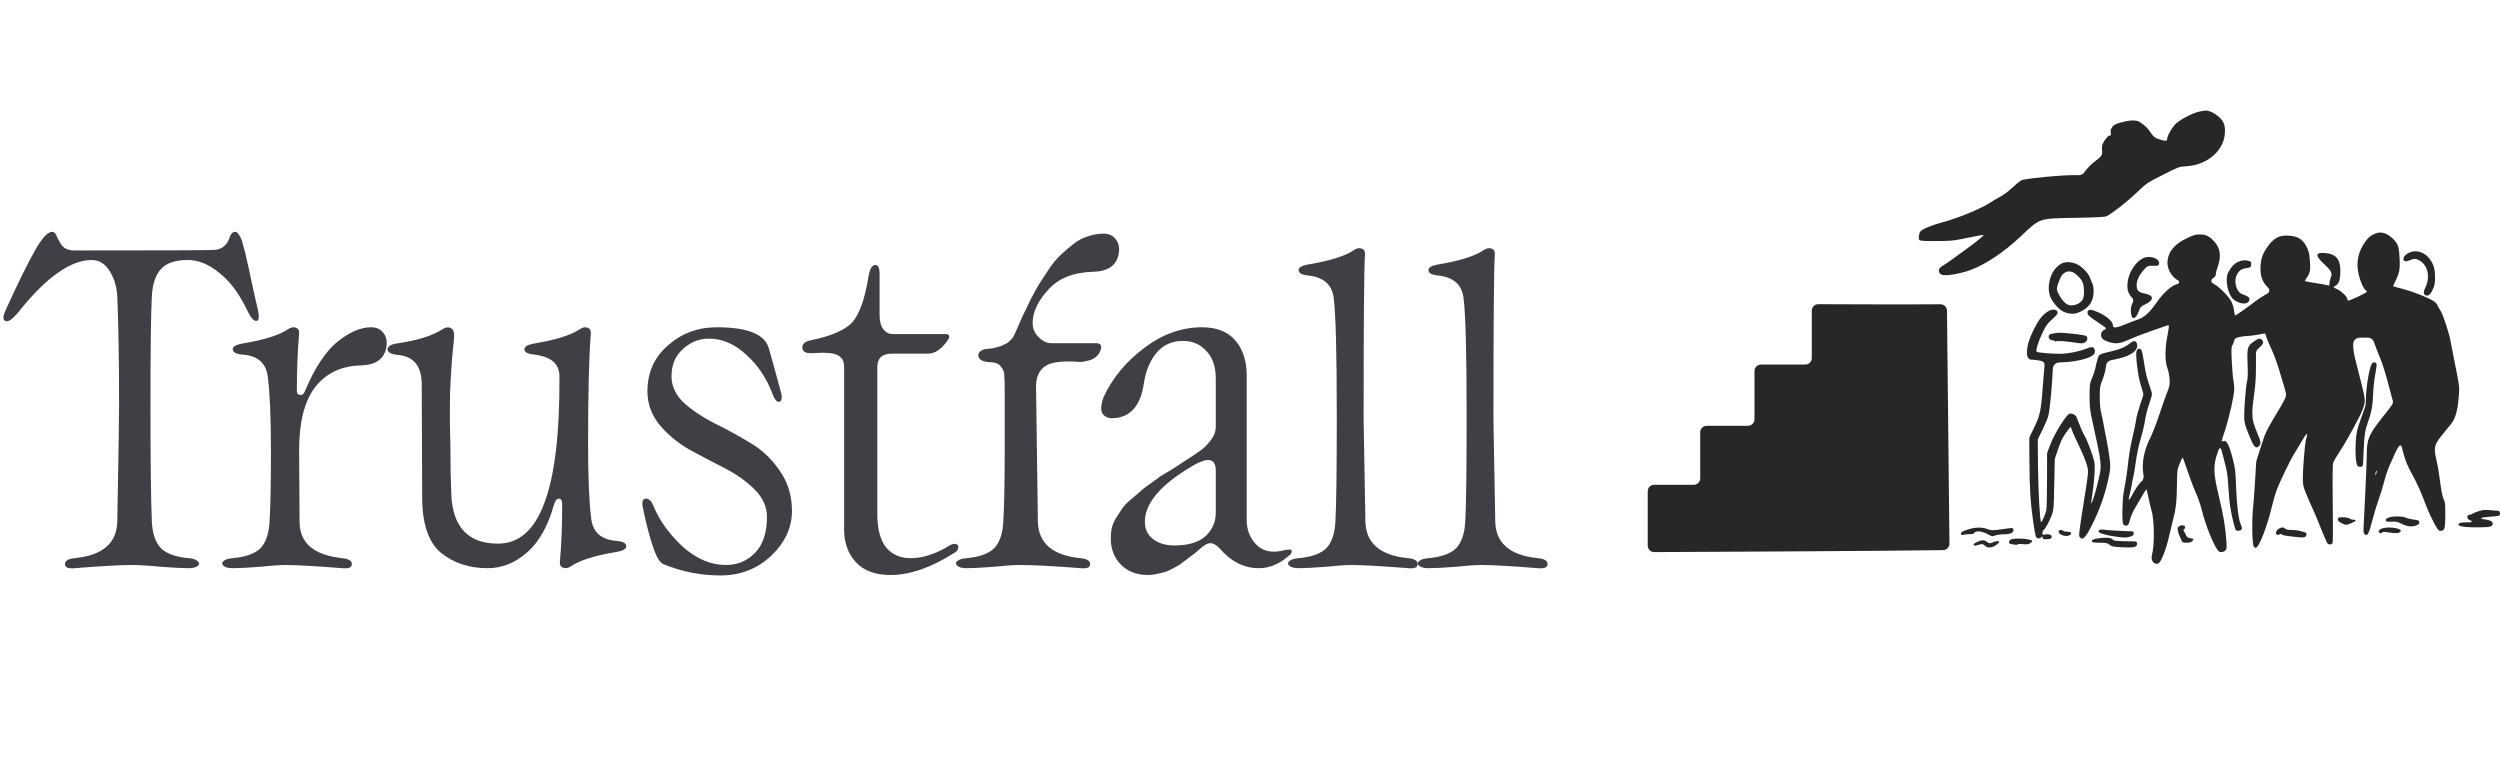 <svg width="132" height="40" viewBox="0 0 132 40" fill="none" xmlns="http://www.w3.org/2000/svg">
<path fill-rule="evenodd" clip-rule="evenodd" d="M116.074 5.904C115.739 5.986 115.163 6.285 114.905 6.513C114.708 6.687 114.43 7.159 114.43 7.321C114.43 7.447 114.362 7.459 114.084 7.38C113.778 7.292 113.713 7.24 113.485 6.905C113.294 6.625 112.988 6.449 112.906 6.405C112.891 6.398 112.877 6.392 112.861 6.388C112.793 6.371 112.58 6.329 112.302 6.394C111.779 6.517 111.617 6.528 111.473 6.794C111.44 6.856 111.434 6.928 111.446 6.997C111.48 7.189 111.447 7.14 111.355 7.167C111.324 7.176 111.298 7.195 111.277 7.219C111.214 7.287 111.133 7.397 111.08 7.486C110.985 7.649 110.971 7.72 110.988 7.932C111.011 8.21 110.999 8.227 110.514 8.598C110.41 8.678 110.237 8.857 110.13 8.996L110.038 9.115C109.974 9.199 109.874 9.248 109.768 9.248L109.459 9.248C108.819 9.248 107.28 9.392 106.772 9.499C106.714 9.511 106.502 9.677 106.3 9.867C106.098 10.058 105.802 10.283 105.642 10.368C105.482 10.453 105.216 10.61 105.051 10.717C104.551 11.041 103.327 11.539 102.497 11.756C101.993 11.888 101.498 12.097 101.396 12.221C101.323 12.31 101.286 12.585 101.336 12.662C101.373 12.719 101.522 12.73 102.223 12.728C102.919 12.726 103.15 12.709 103.558 12.624C104.415 12.447 104.715 12.392 104.732 12.409C104.758 12.435 104.312 12.799 103.812 13.16C103.556 13.343 103.203 13.599 103.027 13.728C102.851 13.857 102.64 13.998 102.559 14.041C102.318 14.168 102.306 14.42 102.537 14.509C102.735 14.585 103.52 14.453 104.05 14.255C104.864 13.949 105.81 13.314 106.696 12.479C107.741 11.495 107.613 11.538 109.633 11.5C110.797 11.478 111.16 11.458 111.247 11.409C111.606 11.207 112.299 10.662 112.787 10.197C113.35 9.663 113.35 9.662 114.204 9.23C115.046 8.804 115.064 8.797 115.428 8.779C116.489 8.727 117.374 8.004 117.466 7.116C117.508 6.706 117.45 6.478 117.248 6.258C117.04 6.032 116.671 5.832 116.473 5.837C116.397 5.839 116.218 5.869 116.074 5.904ZM125.449 12.321C125.201 12.412 125.07 12.509 124.915 12.72C124.492 13.294 124.376 13.899 124.558 14.566C124.663 14.948 124.786 15.219 124.896 15.31C124.934 15.343 124.966 15.386 124.966 15.408C124.966 15.461 124.023 15.902 123.975 15.872C123.953 15.858 123.935 15.818 123.935 15.783C123.935 15.668 123.634 15.38 123.401 15.27C123.19 15.171 123.181 15.16 123.27 15.115C123.48 15.008 123.553 14.837 123.569 14.416C123.596 13.723 123.374 13.419 122.798 13.363C122.249 13.309 122.217 13.484 122.696 13.926C123.099 14.298 123.162 14.425 123.064 14.661C123.025 14.754 122.993 14.89 122.993 14.964C122.993 15.074 122.979 15.093 122.915 15.067C122.872 15.05 122.586 14.997 122.28 14.95C121.973 14.902 121.714 14.855 121.703 14.844C121.692 14.833 121.727 14.764 121.779 14.69C121.975 14.414 122.001 14.289 121.964 13.786C121.935 13.387 121.908 13.27 121.79 13.036C121.568 12.596 121.287 12.441 120.701 12.439C120.31 12.437 120.026 12.606 119.732 13.018C119.451 13.41 119.355 13.708 119.352 14.192C119.351 14.616 119.472 14.914 119.761 15.197C119.851 15.285 119.832 15.434 119.723 15.497L119.602 15.565C119.416 15.672 119.18 15.827 119.078 15.911C118.835 16.11 118.054 16.661 118.015 16.661C117.998 16.661 117.973 16.549 117.959 16.412C117.945 16.275 117.888 16.07 117.833 15.956C117.695 15.67 117.226 15.184 116.908 14.998L116.826 14.95C116.739 14.899 116.733 14.777 116.814 14.718C116.909 14.65 116.987 14.569 116.989 14.538C117 14.387 117.026 14.28 117.114 14.023C117.286 13.523 117.225 13.109 116.932 12.775C116.667 12.474 116.489 12.382 116.164 12.379C115.925 12.377 115.829 12.404 115.461 12.58C114.835 12.88 114.517 13.245 114.448 13.743C114.393 14.15 114.631 14.605 115.012 14.815C115.084 14.856 115.072 14.963 114.992 14.986L114.987 14.988C114.625 15.093 114.247 15.43 113.842 16.01C113.503 16.494 113.208 16.763 112.904 16.863C112.769 16.908 112.468 17.022 112.235 17.117C111.723 17.326 111.561 17.341 111.561 17.178C111.561 16.989 111.272 16.721 110.856 16.521C110.433 16.319 110.247 16.305 110.224 16.473C110.204 16.613 110.268 16.68 110.687 16.96C110.884 17.091 111.095 17.238 111.156 17.286L111.167 17.295C111.208 17.327 111.194 17.392 111.144 17.404C110.92 17.46 110.859 17.744 111.035 17.91C111.091 17.962 111.268 18.039 111.427 18.08C111.779 18.171 111.955 18.139 112.532 17.88C112.75 17.782 113.251 17.591 113.646 17.456C114.04 17.321 114.398 17.196 114.441 17.178C114.544 17.136 114.543 17.194 114.43 17.775C114.305 18.42 114.308 19.094 114.438 19.437C114.494 19.584 114.544 19.835 114.554 20.025C114.57 20.314 114.555 20.397 114.44 20.676C114.367 20.852 114.181 21.381 114.026 21.85C113.872 22.32 113.648 22.896 113.529 23.131C113.205 23.773 113.08 24.416 113.165 25.009L113.181 25.119C113.196 25.228 113.158 25.338 113.078 25.415L113.035 25.455C112.941 25.545 112.793 25.751 112.707 25.913C112.621 26.076 112.508 26.269 112.457 26.343L112.443 26.364C112.426 26.389 112.387 26.372 112.393 26.343C112.409 26.269 112.449 26.097 112.482 25.961C112.514 25.825 112.555 25.613 112.573 25.489C112.59 25.366 112.621 25.219 112.642 25.162C112.663 25.106 112.72 24.762 112.769 24.399C112.824 23.982 112.922 23.522 113.032 23.153C113.128 22.832 113.229 22.401 113.257 22.195C113.284 21.99 113.378 21.615 113.465 21.363C113.552 21.11 113.623 20.86 113.623 20.806C113.623 20.753 113.552 20.512 113.465 20.272C113.363 19.988 113.276 19.622 113.217 19.225C113.112 18.52 113.077 18.413 112.951 18.413C112.794 18.413 112.759 18.602 112.818 19.132C112.888 19.766 112.93 19.984 113.067 20.437L113.151 20.716C113.172 20.784 113.171 20.857 113.148 20.924L113.002 21.358C112.902 21.654 112.807 22.006 112.792 22.142C112.776 22.278 112.692 22.683 112.606 23.041C112.52 23.399 112.422 23.945 112.387 24.254C112.313 24.927 112.251 25.346 112.141 25.916C112.053 26.379 112.031 27.533 112.108 27.683C112.136 27.737 112.189 27.759 112.27 27.75C112.378 27.737 112.397 27.706 112.462 27.44C112.509 27.247 112.627 26.989 112.802 26.699C112.949 26.454 113.126 26.156 113.194 26.036C113.262 25.917 113.325 25.828 113.335 25.837C113.345 25.847 113.394 26.056 113.444 26.301C113.494 26.547 113.564 26.838 113.599 26.95C113.75 27.428 113.766 28.811 113.625 29.292C113.533 29.606 113.763 29.876 113.993 29.725C114.122 29.64 114.395 28.92 114.523 28.33C114.573 28.102 114.661 27.734 114.72 27.511C114.888 26.879 114.933 26.495 114.942 25.624C114.95 24.841 114.954 24.805 115.082 24.49C115.155 24.312 115.227 24.165 115.242 24.165C115.257 24.164 115.375 24.483 115.504 24.872C115.633 25.261 115.829 25.775 115.939 26.014C116.049 26.254 116.197 26.686 116.269 26.982C116.455 27.743 116.884 28.798 117.125 29.089C117.2 29.18 117.408 29.165 117.501 29.062C117.572 28.983 117.578 28.92 117.552 28.556C117.498 27.808 117.399 27.211 117.173 26.276C116.853 24.949 116.842 24.578 117.106 23.853L117.158 23.712C117.179 23.653 117.265 23.657 117.281 23.718C117.31 23.827 117.398 24.16 117.476 24.456C117.591 24.891 117.626 25.135 117.658 25.714C117.679 26.11 117.73 26.623 117.77 26.855C117.862 27.373 118.005 27.944 118.057 27.996C118.078 28.017 118.153 28.028 118.224 28.02C118.38 28.002 118.41 27.899 118.316 27.7C118.197 27.449 118.096 26.642 118.064 25.692C118.035 24.849 118.02 24.723 117.885 24.209C117.677 23.423 117.562 23.219 117.367 23.294C117.278 23.328 117.276 23.337 117.458 22.793C117.691 22.094 117.971 20.864 117.97 20.547C117.969 20.399 117.948 20.187 117.923 20.076C117.899 19.965 117.861 19.53 117.84 19.11C117.809 18.495 117.813 18.327 117.861 18.251C117.895 18.198 117.939 18.088 117.96 18.006C117.994 17.874 118.025 17.85 118.221 17.799C118.343 17.767 118.537 17.741 118.652 17.74C118.767 17.74 119.019 17.709 119.212 17.672C119.406 17.635 119.576 17.605 119.592 17.605C119.607 17.605 119.632 17.667 119.647 17.743C119.663 17.819 119.785 18.118 119.919 18.406C120.054 18.694 120.227 19.152 120.305 19.424C120.383 19.696 120.505 20.101 120.577 20.325C120.648 20.548 120.707 20.788 120.707 20.858C120.707 20.935 120.593 21.177 120.423 21.463C119.615 22.818 119.628 22.793 119.374 23.593L119.142 24.326C119.133 24.353 119.128 24.381 119.126 24.409L119.069 25.377C119.036 25.933 118.985 26.61 118.956 26.882C118.889 27.519 118.916 28.753 118.999 28.854C119.032 28.894 119.077 28.927 119.099 28.927C119.27 28.927 119.7 27.824 119.968 26.698C120.028 26.449 120.128 26.1 120.192 25.922C120.36 25.458 120.934 24.267 121.164 23.909C121.273 23.74 121.435 23.469 121.526 23.306C121.616 23.143 121.722 22.983 121.762 22.95C121.825 22.897 121.83 22.905 121.804 23.022C121.789 23.094 121.767 23.181 121.756 23.214C121.706 23.374 121.595 24.649 121.592 25.108C121.587 25.6 121.595 25.643 121.748 26.029C121.837 26.251 121.994 26.615 122.098 26.837C122.202 27.06 122.336 27.373 122.397 27.534C122.457 27.694 122.567 27.967 122.642 28.14C122.717 28.313 122.806 28.52 122.84 28.601C122.887 28.711 122.93 28.747 123.017 28.747C123.089 28.747 123.143 28.715 123.163 28.66C123.181 28.612 123.184 27.677 123.17 26.582C123.152 25.172 123.159 24.545 123.194 24.434C123.222 24.347 123.374 24.084 123.531 23.85C123.79 23.465 124.146 22.833 124.612 21.932C124.704 21.754 124.803 21.494 124.832 21.353C124.881 21.118 124.874 21.049 124.746 20.508C124.669 20.184 124.526 19.615 124.428 19.244C124.289 18.72 124.249 18.488 124.249 18.2L124.249 18.171C124.249 17.982 124.402 17.829 124.591 17.829H124.756H125.021C125.166 17.829 125.295 17.921 125.343 18.058L125.369 18.133C125.427 18.299 125.563 18.648 125.671 18.907C125.779 19.167 125.946 19.683 126.043 20.053C126.14 20.424 126.254 20.851 126.296 21.003C126.385 21.325 126.437 21.219 125.807 22.015C125.061 22.957 124.968 23.18 124.964 24.028C124.962 24.461 124.891 26.084 124.801 27.762C124.784 28.082 124.793 28.157 124.855 28.208C125.001 28.33 125.071 28.205 125.258 27.484C125.357 27.104 125.513 26.59 125.603 26.343C125.694 26.096 125.821 25.682 125.886 25.422C125.95 25.163 126.08 24.779 126.174 24.569C126.269 24.358 126.4 24.065 126.466 23.917C126.531 23.769 126.628 23.602 126.68 23.547C126.721 23.503 126.794 23.522 126.808 23.58L126.874 23.842C126.992 24.307 127.11 24.596 127.38 25.079C127.604 25.479 127.859 26.052 128.093 26.68C128.18 26.915 128.361 27.314 128.496 27.567C128.719 27.988 128.751 28.028 128.869 28.028C129.076 28.028 129.11 27.909 129.112 27.174C129.113 26.633 129.1 26.498 129.034 26.377C128.96 26.241 128.894 25.892 128.775 24.995C128.749 24.798 128.688 24.471 128.64 24.27C128.491 23.643 128.529 23.477 128.941 22.97C129.1 22.774 129.309 22.517 129.406 22.398C129.638 22.113 129.754 21.723 129.816 21.02C129.865 20.471 129.863 20.441 129.723 19.716C129.645 19.308 129.543 18.793 129.496 18.571C129.449 18.348 129.399 18.085 129.383 17.986C129.327 17.625 128.984 16.589 128.86 16.406C128.79 16.303 128.713 16.166 128.689 16.103C128.665 16.039 128.579 15.947 128.498 15.898C128.181 15.704 127.394 15.392 126.901 15.264C126.616 15.191 126.375 15.123 126.366 15.114C126.357 15.105 126.399 14.999 126.459 14.88C126.685 14.427 126.727 14.218 126.702 13.679C126.672 13.047 126.62 12.88 126.38 12.639C126.055 12.313 125.752 12.21 125.449 12.321ZM127.282 13.31C126.968 13.426 126.806 13.656 126.952 13.778C126.995 13.814 127.079 13.802 127.264 13.733L127.38 13.691C127.468 13.658 127.566 13.663 127.65 13.705L127.733 13.746C128.165 13.961 128.327 14.6 128.082 15.127C127.947 15.418 127.942 15.52 128.06 15.583C128.2 15.658 128.323 15.562 128.453 15.277C128.546 15.072 128.569 14.952 128.571 14.663C128.573 14.232 128.511 14.002 128.317 13.712C128.074 13.349 127.637 13.179 127.282 13.31ZM113.124 13.649C112.706 13.877 112.359 14.459 112.331 14.981C112.313 15.325 112.37 15.501 112.574 15.719C112.638 15.788 112.653 15.889 112.611 15.973L112.589 16.018C112.522 16.154 112.501 16.271 112.511 16.461C112.536 16.923 112.762 16.898 112.937 16.414C113.011 16.211 113.043 16.177 113.277 16.066C113.744 15.843 113.734 15.591 113.256 15.502C112.91 15.438 112.816 15.343 112.816 15.053C112.816 14.797 112.944 14.525 113.196 14.246L113.287 14.146C113.352 14.074 113.444 14.033 113.54 14.033L113.697 14.033L113.874 14.033C113.946 14.033 114.004 13.975 114.004 13.903C114.004 13.617 113.467 13.462 113.124 13.649ZM118.172 13.825C117.97 13.917 117.791 14.11 117.651 14.384C117.458 14.764 117.635 15.597 117.96 15.835C118.23 16.034 118.58 16.088 118.705 15.95C118.858 15.78 118.766 15.653 118.408 15.539C118.089 15.438 117.92 14.871 118.102 14.514C118.22 14.282 118.351 14.192 118.631 14.153C118.834 14.124 118.847 14.114 118.86 13.976C118.872 13.854 118.855 13.823 118.757 13.786C118.581 13.719 118.375 13.733 118.172 13.825ZM108.924 13.882C108.842 13.905 108.69 14.01 108.586 14.114C108.192 14.509 108.053 15.269 108.288 15.737C108.474 16.104 108.797 16.424 109.062 16.503C109.4 16.604 109.585 16.588 109.895 16.433C110.316 16.222 110.531 15.889 110.543 15.428C110.548 15.273 110.528 15.097 110.5 15.038C110.472 14.979 110.414 14.83 110.37 14.707C110.254 14.38 109.859 13.996 109.543 13.902C109.276 13.823 109.144 13.818 108.924 13.882ZM109.073 14.368C109.023 14.388 108.939 14.453 108.886 14.511C108.787 14.618 108.602 15.107 108.602 15.258C108.602 15.407 108.828 15.799 109.008 15.962C109.155 16.095 109.219 16.122 109.384 16.122C109.624 16.122 109.878 15.984 109.971 15.804C110.065 15.622 110.055 15.111 109.953 14.886C109.865 14.693 109.602 14.435 109.423 14.367C109.293 14.317 109.194 14.317 109.073 14.368ZM96.003 16.062C95.813 16.061 95.662 16.214 95.662 16.403V18.907C95.662 19.096 95.509 19.249 95.32 19.249C94.452 19.249 93.803 19.249 92.977 19.249C92.789 19.249 92.636 19.402 92.636 19.591V22.139C92.636 22.328 92.483 22.481 92.294 22.481H90.113C89.925 22.481 89.772 22.634 89.772 22.822V25.255C89.772 25.443 89.619 25.596 89.43 25.596H87.342C87.153 25.596 87 25.749 87 25.938V28.809C87 28.998 87.151 29.151 87.34 29.151C89.322 29.142 99.395 29.097 102.597 29.047C102.785 29.044 102.933 28.89 102.931 28.703L102.801 16.404C102.799 16.215 102.644 16.063 102.454 16.065C100.91 16.08 97.153 16.067 96.003 16.062ZM108.082 16.474C107.803 16.676 107.63 16.904 107.389 17.385C107.144 17.873 107.039 18.217 107.023 18.579C107.012 18.854 107.115 19.008 107.3 18.993C107.362 18.988 107.539 19.009 107.692 19.041L107.788 19.061C107.892 19.082 107.963 19.178 107.952 19.284C107.941 19.386 107.922 19.611 107.909 19.785C107.761 21.795 107.748 21.86 107.362 22.659L107.179 23.037C107.157 23.084 107.145 23.136 107.145 23.188L107.153 24.411C107.162 25.815 107.21 26.58 107.352 27.534C107.476 28.373 107.486 28.407 107.614 28.425C107.677 28.434 107.745 28.41 107.776 28.368C107.823 28.303 107.831 28.305 107.853 28.389C107.874 28.47 107.906 28.481 108.094 28.469C108.278 28.457 108.313 28.44 108.325 28.355C108.341 28.238 108.187 28.181 107.973 28.224C107.855 28.247 107.84 28.238 107.84 28.145C107.84 28.087 107.869 28.015 107.905 27.985C108.005 27.901 108.19 27.565 108.32 27.23C108.434 26.935 108.438 26.893 108.465 25.579L108.492 24.284C108.493 24.249 108.499 24.215 108.51 24.182L108.666 23.715C108.794 23.334 108.899 23.113 109.068 22.875C109.194 22.697 109.31 22.55 109.326 22.549C109.341 22.548 109.368 22.602 109.384 22.67C109.4 22.738 109.502 22.976 109.61 23.198C109.956 23.91 110.162 24.405 110.216 24.658C110.273 24.922 110.266 24.986 110.022 26.523C109.77 28.113 109.75 28.289 109.811 28.363C109.965 28.549 110.116 28.399 110.457 27.721C110.873 26.894 111.164 26.064 111.339 25.203C111.435 24.733 111.439 24.655 111.392 24.237C111.364 23.987 111.289 23.529 111.225 23.221C111.161 22.912 111.089 22.538 111.065 22.39C111.041 22.241 110.987 21.978 110.944 21.805C110.891 21.593 110.867 21.317 110.867 20.952C110.868 20.451 110.879 20.387 111.012 20.053C111.091 19.855 111.171 19.553 111.19 19.381L111.197 19.315C111.214 19.168 111.322 19.049 111.467 19.018L111.702 18.969C112.391 18.825 112.777 18.605 112.839 18.32C112.873 18.165 112.796 18.009 112.686 18.009C112.641 18.009 112.526 18.072 112.43 18.149C112.202 18.332 111.978 18.427 111.49 18.546C110.796 18.716 110.831 18.695 110.744 18.986C110.702 19.128 110.656 19.322 110.641 19.416C110.626 19.511 110.551 19.743 110.473 19.933C110.338 20.262 110.332 20.307 110.33 20.907C110.328 21.4 110.35 21.638 110.43 22.008C110.998 24.622 110.986 24.519 110.8 25.341C110.674 25.898 110.451 26.619 110.417 26.581C110.411 26.574 110.431 26.396 110.463 26.186C110.59 25.338 110.634 24.649 110.577 24.377C110.508 24.044 110.195 23.212 110.061 23.001C110.004 22.912 109.892 22.667 109.812 22.457C109.732 22.247 109.652 22.045 109.634 22.008C109.581 21.897 109.39 21.811 109.271 21.844C109.102 21.892 108.49 22.869 108.268 23.445L108.109 23.858C108.094 23.897 108.086 23.938 108.086 23.98L108.083 25.355C108.082 26.145 108.064 26.863 108.044 26.95C107.996 27.156 107.8 27.599 107.77 27.569C107.707 27.505 107.62 25.959 107.607 24.658L107.594 23.279C107.593 23.226 107.605 23.173 107.629 23.125L107.848 22.68C107.988 22.395 108.124 22.071 108.151 21.961C108.237 21.605 108.356 20.349 108.389 19.469C108.395 19.292 108.536 19.148 108.713 19.139L108.961 19.126C109.753 19.086 110.465 18.887 110.579 18.675C110.641 18.558 110.614 18.411 110.52 18.352C110.462 18.315 110.389 18.323 110.228 18.385C109.747 18.569 109.172 18.683 108.736 18.68C108.239 18.677 107.582 18.619 107.538 18.576C107.476 18.513 107.618 18.037 107.836 17.586C108.029 17.185 108.102 17.083 108.354 16.86C108.515 16.717 108.647 16.567 108.647 16.527C108.647 16.314 108.341 16.285 108.082 16.474ZM108.512 17.59C108.266 17.628 108.207 17.652 108.181 17.72C108.14 17.827 108.233 17.964 108.348 17.964C108.404 17.964 108.474 17.988 108.503 18.018C108.533 18.048 108.557 18.052 108.557 18.028C108.557 17.979 109.104 18.015 109.62 18.098C109.881 18.14 109.968 18.139 110.069 18.09C110.212 18.022 110.259 17.831 110.153 17.743C110.116 17.712 109.808 17.659 109.467 17.624C108.847 17.561 108.72 17.557 108.512 17.59ZM119.02 18.02C118.667 18.256 118.638 18.354 118.672 19.2C118.691 19.672 118.684 19.98 118.651 20.099C118.587 20.334 118.488 21.523 118.493 21.985C118.497 22.308 118.522 22.405 118.735 22.944C118.997 23.604 119.096 23.718 119.272 23.558C119.401 23.441 119.387 23.344 119.155 22.794C118.886 22.154 118.866 21.893 119.01 20.884C119.089 20.324 119.115 19.944 119.115 19.326L119.115 18.666C119.115 18.566 119.159 18.471 119.235 18.406L119.306 18.345C119.508 18.172 119.541 18.06 119.426 17.945C119.326 17.844 119.266 17.855 119.02 18.02ZM125.244 19.188C125.111 19.349 124.922 20.452 124.922 21.072C124.922 21.238 124.899 21.43 124.872 21.499C124.845 21.569 124.732 21.888 124.62 22.209C124.443 22.722 124.414 22.86 124.383 23.343C124.345 23.918 124.389 24.49 124.48 24.599C124.509 24.634 124.585 24.657 124.648 24.649C124.715 24.642 124.767 24.587 124.769 24.519L124.798 23.85C124.836 22.983 124.87 22.735 125.002 22.367C125.21 21.79 125.277 21.448 125.299 20.839C125.311 20.5 125.362 20.027 125.413 19.766C125.464 19.509 125.494 19.261 125.48 19.215C125.45 19.12 125.314 19.105 125.244 19.188ZM125.445 24.9C125.428 24.944 125.416 25.014 125.417 25.055C125.419 25.105 125.435 25.093 125.463 25.022C125.487 24.962 125.5 24.892 125.491 24.867C125.483 24.841 125.462 24.856 125.445 24.9ZM130.872 26.99C130.729 27.037 130.588 27.096 130.558 27.121C130.528 27.145 130.453 27.173 130.391 27.181C130.306 27.193 130.279 27.224 130.279 27.308C130.279 27.398 130.317 27.433 130.481 27.496C130.523 27.513 130.512 27.575 130.466 27.576L130.301 27.577C129.897 27.58 129.779 27.617 129.821 27.727C129.854 27.813 130.406 27.864 131.058 27.841C131.443 27.828 131.529 27.812 131.58 27.743C131.696 27.583 131.56 27.471 131.186 27.422C130.868 27.38 130.967 27.321 131.411 27.288C131.989 27.246 132.013 27.238 131.997 27.094C131.984 26.986 131.962 26.971 131.803 26.962C131.705 26.957 131.513 26.942 131.377 26.929C131.202 26.912 131.056 26.93 130.872 26.99ZM126.132 27.323C126.023 27.36 125.975 27.404 125.975 27.466C125.975 27.548 126 27.555 126.266 27.542C126.509 27.531 126.595 27.548 126.782 27.645C127.079 27.8 127.362 27.834 127.582 27.742C127.718 27.685 127.749 27.65 127.738 27.568C127.725 27.479 127.689 27.463 127.447 27.436C127.295 27.419 127.109 27.373 127.035 27.335C126.872 27.25 126.363 27.244 126.132 27.323ZM123.472 27.339C123.39 27.421 123.454 27.538 123.63 27.623C123.863 27.736 123.89 27.735 124.162 27.618C124.409 27.512 124.446 27.445 124.26 27.442C124.192 27.442 124.098 27.411 124.05 27.375C123.962 27.309 123.529 27.282 123.472 27.339ZM115.065 27.786C114.976 27.848 114.965 27.883 114.991 28.022C115.008 28.112 115.047 28.236 115.079 28.298C115.111 28.359 115.16 28.465 115.186 28.533C115.23 28.645 115.257 28.657 115.454 28.657C115.608 28.657 115.693 28.633 115.746 28.575C115.85 28.46 115.842 28.447 115.651 28.417C115.522 28.396 115.469 28.36 115.428 28.265C115.399 28.196 115.349 28.102 115.317 28.056C115.272 27.989 115.271 27.967 115.316 27.951C115.38 27.928 115.393 27.758 115.331 27.758C115.308 27.758 115.262 27.748 115.229 27.735C115.196 27.723 115.122 27.745 115.065 27.786ZM104.208 27.879C104.034 27.909 103.654 28.035 103.592 28.084C103.561 28.109 103.536 28.159 103.536 28.196C103.536 28.248 103.568 28.256 103.681 28.232C103.762 28.214 103.912 28.202 104.015 28.204C104.144 28.207 104.216 28.186 104.243 28.137C104.314 28.01 104.657 28.039 104.934 28.196C105.165 28.327 105.184 28.33 105.353 28.271C105.451 28.237 105.662 28.209 105.823 28.208C106.159 28.208 106.329 28.123 106.307 27.968C106.291 27.859 106.282 27.858 105.71 27.944C105.243 28.014 105.119 28.011 104.903 27.924C104.733 27.856 104.455 27.838 104.208 27.879ZM120.287 27.941C120.157 28.044 120.131 28.196 120.237 28.237C120.274 28.251 120.331 28.241 120.363 28.214C120.406 28.178 120.437 28.18 120.476 28.219C120.506 28.249 120.656 28.287 120.809 28.304C120.963 28.321 121.214 28.349 121.367 28.367C121.669 28.402 121.783 28.358 121.783 28.203C121.783 28.148 121.74 28.11 121.66 28.093C121.592 28.078 121.478 28.047 121.406 28.024C121.335 28.002 121.151 27.983 120.997 27.983C120.804 27.983 120.701 27.962 120.662 27.916C120.584 27.821 120.426 27.832 120.287 27.941ZM125.74 27.915C125.659 27.95 125.594 28.011 125.594 28.05C125.594 28.142 125.727 28.193 125.773 28.118C125.802 28.071 125.876 28.072 126.17 28.12C126.539 28.18 126.76 28.145 126.76 28.027C126.76 27.87 126.028 27.79 125.74 27.915ZM110.875 27.971C110.742 28.003 110.808 28.134 110.978 28.175C111.064 28.195 111.193 28.231 111.265 28.253C111.336 28.276 111.589 28.319 111.826 28.349C112.185 28.393 112.291 28.392 112.458 28.339C112.626 28.286 112.659 28.256 112.659 28.163C112.659 28.055 112.648 28.05 112.368 28.049C112.097 28.047 111.326 27.998 111.068 27.966C111.006 27.958 110.919 27.961 110.875 27.971ZM108.721 28.013C108.609 28.125 108.844 28.298 109.11 28.298C109.268 28.298 109.394 28.202 109.343 28.12C109.327 28.094 109.236 28.073 109.14 28.073C109.044 28.073 108.953 28.053 108.938 28.028C108.907 27.977 108.767 27.968 108.721 28.013ZM110.743 28.429C110.626 28.445 110.508 28.482 110.48 28.509C110.377 28.613 110.494 28.657 110.873 28.657C111.21 28.657 111.272 28.67 111.381 28.762C111.492 28.855 111.569 28.871 112.054 28.897C112.679 28.93 112.839 28.891 112.839 28.701C112.839 28.639 112.789 28.589 112.727 28.587L112.228 28.577C111.686 28.566 111.608 28.555 111.537 28.476C111.452 28.382 111.193 28.366 110.743 28.429ZM106.237 28.464C106.109 28.489 106.026 28.63 106.103 28.691C106.178 28.75 106.54 28.793 106.54 28.743C106.54 28.721 106.66 28.716 106.807 28.731C107.015 28.753 107.099 28.743 107.188 28.685C107.251 28.644 107.302 28.593 107.302 28.573C107.302 28.468 106.593 28.395 106.237 28.464ZM104.399 28.611C104.218 28.693 104.175 28.744 104.235 28.803C104.249 28.818 104.355 28.802 104.469 28.767C104.659 28.71 104.684 28.712 104.767 28.788C104.896 28.906 105.017 28.933 105.191 28.883C105.341 28.839 105.553 28.676 105.553 28.604C105.553 28.546 105.4 28.561 105.216 28.638C105.055 28.705 105.04 28.704 104.921 28.616C104.765 28.5 104.644 28.499 104.399 28.611Z" fill="#27272A"/>
<g style="mix-blend-mode:multiply">
<path d="M3.936 30C3.6 30.032 3.432 29.96 3.432 29.784C3.432 29.608 3.6 29.504 3.936 29.472C5.408 29.328 6.16 28.688 6.192 27.552C6.256 24.16 6.288 22.112 6.288 21.408C6.288 19.072 6.256 17.152 6.192 15.648C6.16 15.12 6.024 14.672 5.784 14.304C5.544 13.92 5.232 13.728 4.848 13.728C3.728 13.728 2.44 14.64 0.984 16.464C0.632 16.896 0.384 17.048 0.24 16.92C0.144 16.84 0.168 16.648 0.312 16.344C0.968 14.904 1.48 13.864 1.848 13.224C2.216 12.568 2.52 12.24 2.76 12.24C2.856 12.24 2.936 12.32 3 12.48C3.064 12.64 3.16 12.808 3.288 12.984C3.432 13.144 3.648 13.224 3.936 13.224C8.24 13.224 10.664 13.216 11.208 13.2C11.432 13.2 11.616 13.152 11.76 13.056C11.904 12.944 12 12.832 12.048 12.72C12.096 12.592 12.144 12.48 12.192 12.384C12.256 12.288 12.328 12.24 12.408 12.24C12.488 12.24 12.56 12.296 12.624 12.408C12.704 12.504 12.776 12.688 12.84 12.96C12.92 13.216 12.984 13.472 13.032 13.728C13.096 13.984 13.184 14.384 13.296 14.928C13.408 15.456 13.512 15.92 13.608 16.32C13.704 16.752 13.672 16.96 13.512 16.944C13.368 16.928 13.208 16.728 13.032 16.344C12.616 15.48 12.128 14.832 11.568 14.4C11.024 13.952 10.472 13.728 9.912 13.728C9.256 13.728 8.784 13.888 8.496 14.208C8.208 14.528 8.048 15.016 8.016 15.672C7.968 16.584 7.944 18.496 7.944 21.408C7.944 24.24 7.968 26.28 8.016 27.528C8.048 28.168 8.208 28.64 8.496 28.944C8.784 29.232 9.272 29.408 9.96 29.472C10.2 29.488 10.36 29.544 10.44 29.64C10.536 29.72 10.536 29.8 10.44 29.88C10.344 29.96 10.184 30 9.96 30C9.656 30 9.176 29.976 8.52 29.928C7.864 29.864 7.328 29.832 6.912 29.832C6.352 29.832 5.36 29.888 3.936 30ZM12.77 18.144C13.938 17.952 14.754 17.696 15.218 17.376C15.362 17.28 15.498 17.256 15.626 17.304C15.754 17.352 15.81 17.456 15.794 17.616C15.714 18.528 15.674 19.536 15.674 20.64C15.674 20.784 15.746 20.856 15.89 20.856C15.97 20.856 16.042 20.784 16.106 20.64C16.618 19.424 17.186 18.56 17.81 18.048C18.45 17.536 19.042 17.28 19.586 17.28C19.874 17.28 20.09 17.376 20.234 17.568C20.394 17.76 20.45 18.008 20.402 18.312C20.306 18.952 19.842 19.28 19.01 19.296C18.002 19.328 17.21 19.712 16.634 20.448C16.074 21.184 15.794 22.288 15.794 23.76L15.818 27.552C15.818 28.672 16.57 29.312 18.074 29.472C18.41 29.504 18.578 29.608 18.578 29.784C18.578 29.96 18.41 30.032 18.074 30C16.65 29.888 15.658 29.832 15.098 29.832C14.778 29.832 14.314 29.864 13.706 29.928C13.098 29.976 12.626 30 12.29 30C12.066 30 11.906 29.96 11.81 29.88C11.714 29.8 11.706 29.72 11.786 29.64C11.882 29.544 12.05 29.488 12.29 29.472C12.978 29.408 13.466 29.232 13.754 28.944C14.042 28.64 14.202 28.168 14.234 27.528C14.282 26.696 14.306 25.48 14.306 23.88C14.306 22.072 14.25 20.736 14.138 19.872C14.042 19.152 13.586 18.768 12.77 18.72C12.466 18.688 12.306 18.6 12.29 18.456C12.274 18.312 12.434 18.208 12.77 18.144ZM25.747 30C24.771 30 23.947 29.728 23.275 29.184C22.619 28.624 22.291 27.648 22.291 26.256L22.267 20.304C22.267 19.344 21.859 18.824 21.043 18.744C20.819 18.728 20.651 18.68 20.539 18.6C20.443 18.504 20.435 18.408 20.515 18.312C20.595 18.216 20.771 18.152 21.043 18.12C22.019 17.976 22.771 17.744 23.299 17.424C23.507 17.28 23.675 17.248 23.803 17.328C23.947 17.392 24.003 17.576 23.971 17.88C23.891 18.6 23.835 19.272 23.803 19.896C23.771 20.504 23.755 20.968 23.755 21.288C23.755 21.608 23.755 22 23.755 22.464C23.771 22.912 23.779 23.224 23.779 23.4C23.779 24.376 23.795 25.28 23.827 26.112C23.907 27.84 24.731 28.704 26.299 28.704C27.403 28.704 28.219 27.984 28.747 26.544C29.291 25.104 29.555 22.88 29.539 19.872C29.539 19.2 29.083 18.816 28.171 18.72C27.867 18.688 27.707 18.6 27.691 18.456C27.675 18.312 27.835 18.208 28.171 18.144C29.339 17.952 30.155 17.696 30.619 17.376C30.763 17.28 30.899 17.256 31.027 17.304C31.155 17.352 31.211 17.456 31.195 17.616C31.099 18.816 31.051 20.744 31.051 23.4V23.448C31.051 25.224 31.107 26.544 31.219 27.408C31.315 28.128 31.771 28.512 32.587 28.56C32.891 28.592 33.051 28.68 33.067 28.824C33.083 28.968 32.923 29.072 32.587 29.136C31.419 29.328 30.603 29.584 30.139 29.904C29.995 30 29.859 30.024 29.731 29.976C29.603 29.928 29.547 29.824 29.563 29.664C29.643 28.752 29.683 27.744 29.683 26.64C29.683 26.432 29.627 26.328 29.515 26.328C29.403 26.328 29.315 26.432 29.251 26.64C28.931 27.792 28.451 28.64 27.811 29.184C27.187 29.728 26.499 30 25.747 30ZM38.048 30.384C36.992 30.384 35.984 30.184 35.024 29.784C34.864 29.72 34.704 29.48 34.544 29.064C34.32 28.44 34.12 27.688 33.944 26.808C33.88 26.504 33.928 26.344 34.088 26.328C34.264 26.312 34.408 26.456 34.52 26.76C34.84 27.512 35.352 28.216 36.056 28.872C36.776 29.512 37.536 29.832 38.336 29.832C38.944 29.832 39.456 29.616 39.872 29.184C40.288 28.752 40.496 28.12 40.496 27.288C40.496 26.76 40.28 26.28 39.848 25.848C39.416 25.416 38.888 25.04 38.264 24.72C37.64 24.4 37.016 24.072 36.392 23.736C35.784 23.384 35.264 22.952 34.832 22.44C34.4 21.912 34.184 21.32 34.184 20.664C34.184 19.672 34.544 18.864 35.264 18.24C35.984 17.6 36.848 17.28 37.856 17.28C39.472 17.28 40.384 17.648 40.592 18.384C40.816 19.168 41.032 19.952 41.24 20.736C41.288 20.912 41.288 21.048 41.24 21.144C41.192 21.224 41.12 21.24 41.024 21.192C40.944 21.128 40.872 21.016 40.808 20.856C40.504 20.008 40.04 19.304 39.416 18.744C38.808 18.168 38.144 17.88 37.424 17.88C36.912 17.88 36.456 18.064 36.056 18.432C35.656 18.784 35.456 19.264 35.456 19.872C35.456 20.384 35.672 20.848 36.104 21.264C36.552 21.664 37.088 22.024 37.712 22.344C38.336 22.648 38.952 22.984 39.56 23.352C40.184 23.704 40.712 24.192 41.144 24.816C41.592 25.44 41.816 26.16 41.816 26.976C41.816 27.856 41.448 28.648 40.712 29.352C39.976 30.04 39.088 30.384 38.048 30.384ZM47.018 30.36C46.218 30.36 45.61 30.136 45.194 29.688C44.778 29.24 44.57 28.664 44.57 27.96V19.368C44.57 19.064 44.45 18.856 44.21 18.744C43.986 18.632 43.538 18.6 42.866 18.648C42.562 18.664 42.394 18.576 42.362 18.384C42.346 18.176 42.482 18.04 42.77 17.976C43.874 17.752 44.618 17.432 45.002 17.016C45.386 16.584 45.674 15.76 45.866 14.544C45.93 14.192 46.042 14.008 46.202 13.992C46.362 13.976 46.442 14.136 46.442 14.472V16.656C46.442 16.96 46.506 17.2 46.634 17.376C46.762 17.552 46.938 17.64 47.162 17.64H49.922C50.178 17.64 50.186 17.792 49.946 18.096C49.642 18.48 49.33 18.672 49.01 18.672H47.09C46.578 18.672 46.322 18.912 46.322 19.392V27.144C46.322 27.912 46.474 28.496 46.778 28.896C47.098 29.28 47.53 29.472 48.074 29.472C48.73 29.472 49.418 29.248 50.138 28.8C50.282 28.72 50.394 28.696 50.474 28.728C50.57 28.744 50.61 28.808 50.594 28.92C50.594 29.016 50.53 29.104 50.402 29.184C49.17 29.968 48.042 30.36 47.018 30.36ZM58.256 12.336C58.544 12.336 58.76 12.432 58.904 12.624C59.064 12.816 59.12 13.064 59.072 13.368C58.976 14.008 58.512 14.336 57.68 14.352C56.688 14.384 55.928 14.68 55.4 15.24C54.872 15.8 54.584 16.344 54.536 16.872C54.488 17.224 54.576 17.52 54.8 17.76C55.024 18 55.256 18.12 55.496 18.12H57.872C58.112 18.12 58.192 18.24 58.112 18.48C58 18.816 57.72 19.016 57.272 19.08C57.16 19.112 57.04 19.12 56.912 19.104C56.032 19.04 55.44 19.128 55.136 19.368C54.832 19.608 54.688 19.976 54.704 20.472L54.8 27.552C54.832 28.688 55.584 29.328 57.056 29.472C57.392 29.504 57.56 29.608 57.56 29.784C57.56 29.96 57.392 30.032 57.056 30C55.632 29.888 54.56 29.832 53.84 29.832C53.52 29.832 53.056 29.864 52.448 29.928C51.84 29.976 51.368 30 51.032 30C50.808 30 50.648 29.96 50.552 29.88C50.456 29.8 50.448 29.72 50.528 29.64C50.624 29.544 50.792 29.488 51.032 29.472C51.72 29.408 52.208 29.232 52.496 28.944C52.784 28.64 52.944 28.168 52.976 27.528C53.024 26.696 53.048 25.48 53.048 23.88V20.592C53.048 20.192 53.04 19.928 53.024 19.8C53.024 19.656 52.968 19.512 52.856 19.368C52.744 19.208 52.56 19.128 52.304 19.128C51.904 19.112 51.688 19 51.656 18.792C51.64 18.616 51.76 18.496 52.016 18.432C52.032 18.432 52.048 18.432 52.064 18.432L52.232 18.408C52.344 18.392 52.416 18.384 52.448 18.384C52.48 18.368 52.544 18.352 52.64 18.336C52.752 18.304 52.832 18.28 52.88 18.264C52.928 18.232 52.992 18.2 53.072 18.168C53.152 18.136 53.216 18.096 53.264 18.048C53.312 18 53.36 17.952 53.408 17.904C53.472 17.84 53.52 17.768 53.552 17.688C53.568 17.656 53.64 17.496 53.768 17.208C53.896 16.904 54 16.672 54.08 16.512C54.16 16.352 54.28 16.104 54.44 15.768C54.616 15.432 54.768 15.16 54.896 14.952C55.04 14.728 55.208 14.472 55.4 14.184C55.608 13.88 55.816 13.632 56.024 13.44C56.232 13.248 56.448 13.064 56.672 12.888C56.912 12.696 57.168 12.56 57.44 12.48C57.712 12.384 57.984 12.336 58.256 12.336ZM60.617 30.36C60.025 30.36 59.545 30.176 59.177 29.808C58.825 29.44 58.649 28.984 58.649 28.44C58.649 28.248 58.665 28.064 58.697 27.888C58.745 27.696 58.825 27.512 58.937 27.336C59.065 27.144 59.169 26.984 59.249 26.856C59.345 26.712 59.497 26.552 59.705 26.376C59.913 26.2 60.073 26.064 60.185 25.968C60.297 25.856 60.481 25.712 60.737 25.536C60.993 25.344 61.169 25.216 61.265 25.152C61.377 25.088 61.577 24.968 61.865 24.792C62.169 24.6 62.353 24.48 62.417 24.432C62.897 24.128 63.233 23.904 63.425 23.76C63.633 23.6 63.809 23.416 63.953 23.208C64.113 23 64.193 22.776 64.193 22.536V20.016C64.193 19.36 64.025 18.864 63.689 18.528C63.369 18.176 62.961 18 62.465 18C61.873 18 61.401 18.216 61.049 18.648C60.713 19.064 60.497 19.584 60.401 20.208C60.225 21.456 59.657 22.08 58.697 22.08C58.489 22.08 58.329 22 58.217 21.84C58.105 21.68 58.121 21.392 58.265 20.976C58.729 19.968 59.441 19.104 60.401 18.384C61.361 17.648 62.385 17.28 63.473 17.28C64.241 17.28 64.825 17.512 65.225 17.976C65.625 18.44 65.825 19.056 65.825 19.824V27.456C65.825 27.984 66.001 28.424 66.353 28.776C66.705 29.128 67.209 29.216 67.865 29.04C67.945 29.024 68.025 29.016 68.105 29.016C68.185 29.016 68.217 29.056 68.201 29.136C68.201 29.2 68.129 29.288 67.985 29.4C67.505 29.8 67.001 30 66.473 30C65.689 30 65.001 29.656 64.409 28.968C64.233 28.776 64.065 28.68 63.905 28.68C63.793 28.68 63.665 28.736 63.521 28.848C63.473 28.88 63.377 28.96 63.233 29.088C63.089 29.216 62.977 29.304 62.897 29.352C62.833 29.4 62.729 29.48 62.585 29.592C62.441 29.704 62.321 29.792 62.225 29.856C62.129 29.904 62.009 29.968 61.865 30.048C61.721 30.128 61.585 30.184 61.457 30.216C61.345 30.248 61.209 30.28 61.049 30.312C60.905 30.344 60.761 30.36 60.617 30.36ZM62.009 28.8C62.729 28.8 63.273 28.64 63.641 28.32C64.009 27.984 64.193 27.568 64.193 27.072V24.84C64.193 24.472 64.057 24.288 63.785 24.288C63.545 24.288 63.153 24.464 62.609 24.816C61.169 25.728 60.449 26.64 60.449 27.552C60.449 27.936 60.593 28.24 60.881 28.464C61.169 28.688 61.545 28.8 62.009 28.8ZM71.999 22.2C71.999 22.376 72.031 24.16 72.094 27.552C72.126 28.688 72.879 29.328 74.35 29.472C74.686 29.504 74.855 29.608 74.855 29.784C74.855 29.96 74.686 30.032 74.35 30C72.927 29.888 71.934 29.832 71.374 29.832C71.055 29.832 70.591 29.864 69.983 29.928C69.374 29.976 68.903 30 68.567 30C68.343 30 68.183 29.96 68.087 29.88C67.99 29.8 67.983 29.72 68.062 29.64C68.159 29.544 68.326 29.488 68.567 29.472C69.254 29.408 69.743 29.232 70.031 28.944C70.319 28.64 70.478 28.168 70.51 27.528C70.558 26.696 70.582 24.84 70.582 21.96C70.582 18.6 70.526 16.512 70.415 15.696C70.319 15.008 69.862 14.624 69.046 14.544C68.743 14.512 68.582 14.424 68.567 14.28C68.55 14.136 68.71 14.032 69.046 13.968C70.215 13.776 71.031 13.52 71.495 13.2C71.638 13.104 71.775 13.08 71.903 13.128C72.031 13.176 72.087 13.28 72.07 13.44C72.022 14.144 71.999 17.064 71.999 22.2ZM78.854 22.2C78.854 22.376 78.886 24.16 78.95 27.552C78.982 28.688 79.734 29.328 81.206 29.472C81.542 29.504 81.71 29.608 81.71 29.784C81.71 29.96 81.542 30.032 81.206 30C79.782 29.888 78.79 29.832 78.23 29.832C77.91 29.832 77.446 29.864 76.838 29.928C76.23 29.976 75.758 30 75.422 30C75.198 30 75.038 29.96 74.942 29.88C74.846 29.8 74.838 29.72 74.918 29.64C75.014 29.544 75.182 29.488 75.422 29.472C76.11 29.408 76.598 29.232 76.886 28.944C77.174 28.64 77.334 28.168 77.366 27.528C77.414 26.696 77.438 24.84 77.438 21.96C77.438 18.6 77.382 16.512 77.27 15.696C77.174 15.008 76.718 14.624 75.902 14.544C75.598 14.512 75.438 14.424 75.422 14.28C75.406 14.136 75.566 14.032 75.902 13.968C77.07 13.776 77.886 13.52 78.35 13.2C78.494 13.104 78.63 13.08 78.758 13.128C78.886 13.176 78.942 13.28 78.926 13.44C78.878 14.144 78.854 17.064 78.854 22.2Z" fill="#3F3F46"/>
</g>
</svg>
